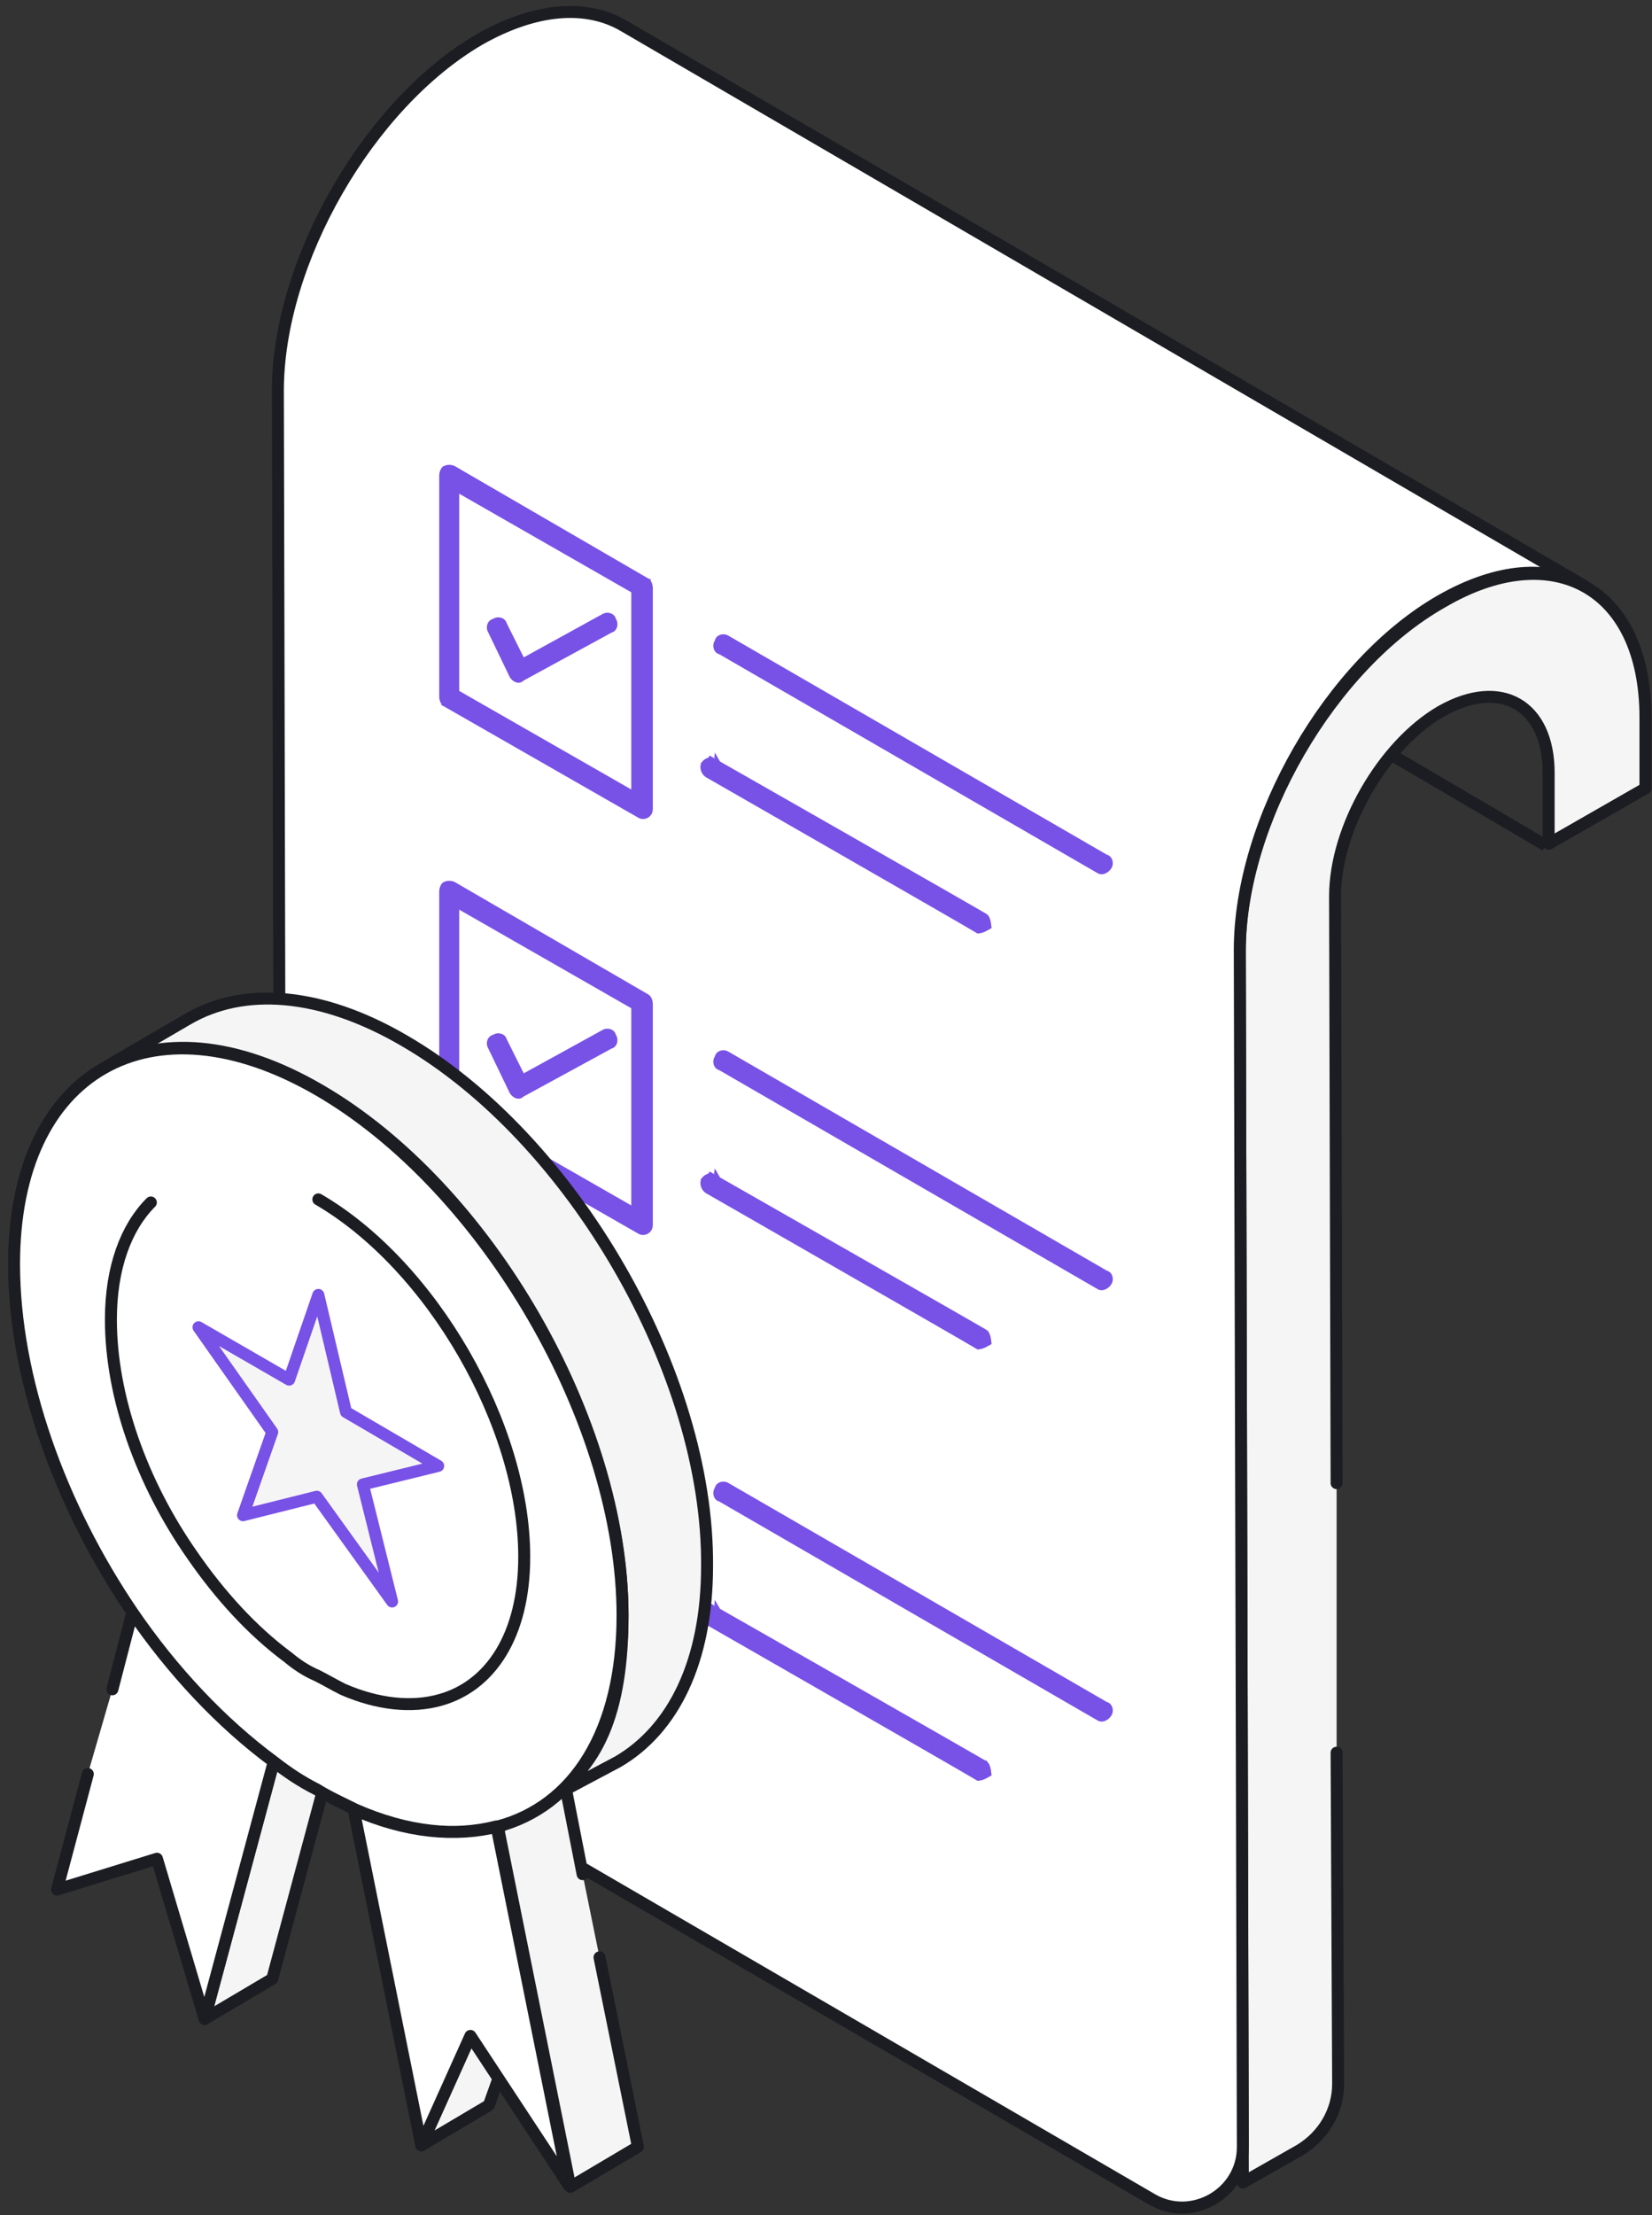 <svg width="138" height="185" viewBox="0 0 138 185" fill="none" xmlns="http://www.w3.org/2000/svg">
<rect x="0" y="0" width="138" height="185" fill="#333333" stroke="none"/>
<path d="M111.653 123.856L111.525 74.84C111.525 69.179 115.504 62.232 120.381 59.401C125.387 56.571 129.367 58.887 129.367 64.548V70.466L137.453 65.834V59.916C137.453 49.109 129.752 44.864 120.51 50.267C111.14 55.542 103.567 68.665 103.567 79.471L103.823 182.264L108.573 179.562C110.498 178.405 111.781 176.346 111.781 174.03L111.653 146.37" fill="#F6F5F5"/>
<path d="M111.653 123.856L111.525 74.84C111.525 69.179 115.504 62.232 120.381 59.401C125.387 56.571 129.367 58.887 129.367 64.548V70.466L137.453 65.834V59.916C137.453 49.109 129.752 44.864 120.51 50.267C111.14 55.542 103.567 68.665 103.567 79.471L103.823 182.264L108.573 179.562C110.498 178.405 111.781 176.346 111.781 174.03L111.653 146.37" stroke="#1C1D22" stroke-miterlimit="10" stroke-linecap="round" stroke-linejoin="round"/>
<path d="M23.212 32.642L23.469 141.353L96.248 183.679C99.586 185.609 103.821 183.165 103.821 179.305L103.565 79.343C103.565 68.536 111.138 55.413 120.38 50.139C125.129 47.437 129.365 47.18 132.445 48.981L52.093 2.152C49.012 0.35 44.777 0.608 40.027 3.309C30.785 8.713 23.212 21.835 23.212 32.642ZM129.108 70.594L116.401 63.133L129.108 70.594Z" fill="white"/>
<path d="M129.108 70.594L116.401 63.133M23.212 32.642L23.469 141.353L96.248 183.679C99.586 185.609 103.821 183.165 103.821 179.305L103.565 79.343C103.565 68.536 111.138 55.413 120.38 50.139C125.129 47.437 129.365 47.18 132.445 48.981L52.093 2.152C49.012 0.35 44.777 0.608 40.027 3.309C30.785 8.713 23.212 21.835 23.212 32.642Z" stroke="#1C1D22" stroke-miterlimit="10"/>
<path d="M92.323 71.852L92.255 71.835L92.194 71.799L60.618 53.531L60.604 53.523L60.591 53.514C60.531 53.474 60.428 53.455 60.332 53.482C60.248 53.506 60.212 53.55 60.198 53.605L60.177 53.689L60.13 53.761C60.089 53.821 60.07 53.925 60.098 54.022C60.122 54.108 60.166 54.144 60.22 54.157L60.288 54.174L60.349 54.209L91.925 72.478L91.939 72.486L91.952 72.495C91.978 72.512 92.024 72.529 92.12 72.492C92.224 72.452 92.337 72.362 92.413 72.248C92.454 72.187 92.473 72.083 92.445 71.986C92.421 71.901 92.376 71.865 92.323 71.852ZM59.465 63.78L59.45 63.771L59.435 63.761C59.41 63.745 59.364 63.727 59.267 63.764C59.182 63.797 59.089 63.864 59.017 63.952C58.984 64.136 59.059 64.358 59.21 64.466L59.255 64.492L59.441 64.599L60.147 65.004L62.668 66.45C64.755 67.648 67.543 69.248 70.343 70.856C73.143 72.465 75.955 74.081 78.091 75.311C80.077 76.455 81.507 77.281 81.774 77.444C81.783 77.443 81.795 77.442 81.811 77.439C81.887 77.426 81.99 77.39 82.107 77.335C82.175 77.303 82.24 77.268 82.298 77.235C82.293 77.194 82.286 77.151 82.278 77.107C82.258 77 82.231 76.906 82.199 76.834C82.174 76.778 82.155 76.757 82.152 76.754C82.152 76.754 82.152 76.753 82.151 76.753C82.144 76.749 82.122 76.735 82.079 76.71C82.027 76.679 81.955 76.637 81.863 76.584C81.679 76.477 81.42 76.327 81.096 76.141C80.449 75.768 79.546 75.25 78.472 74.635C76.324 73.405 73.496 71.788 70.681 70.18C67.865 68.572 65.061 66.972 62.961 65.774L60.426 64.328L59.716 63.923L59.53 63.817L59.482 63.789L59.47 63.782L59.467 63.781L59.466 63.78C59.466 63.78 59.465 63.78 59.713 63.346L59.465 63.78ZM81.756 77.444C81.756 77.444 81.757 77.444 81.759 77.444L81.756 77.444Z" fill="#1C1D22" stroke="#7851E7"/>
<path d="M53.919 48.75L53.909 48.746L53.896 48.738L37.74 39.356C37.694 39.336 37.618 39.317 37.525 39.317C37.428 39.317 37.349 39.337 37.304 39.359C37.303 39.36 37.276 39.381 37.244 39.454C37.207 39.538 37.19 39.63 37.19 39.686V58.212C37.19 58.268 37.207 58.36 37.244 58.443C37.277 58.517 37.304 58.538 37.304 58.539L37.312 58.543L37.324 58.55L53.497 67.813L53.524 67.828L53.549 67.847C53.633 67.91 53.747 67.92 53.859 67.864C53.971 67.808 54.032 67.71 54.032 67.603V49.077C54.032 49.021 54.016 48.929 53.979 48.846C53.946 48.772 53.919 48.751 53.919 48.75C53.919 48.75 53.919 48.75 53.919 48.75ZM52.984 49.029L53.235 49.173V49.463V65.931V66.793L52.487 66.365L38.111 58.131L37.859 57.987V57.697V41.23V40.367L38.608 40.796L52.984 49.029ZM41.214 52.563L41.233 52.592L41.248 52.623L43.028 56.319C43.105 56.423 43.201 56.49 43.272 56.512C43.305 56.522 43.324 56.52 43.333 56.518C43.339 56.516 43.361 56.511 43.396 56.475L43.447 56.424L43.511 56.39L50.827 52.401L50.883 52.371L50.945 52.355C50.999 52.342 51.043 52.306 51.067 52.221C51.095 52.124 51.076 52.02 51.035 51.959L50.987 51.888L50.967 51.804C50.953 51.749 50.917 51.705 50.833 51.681C50.737 51.653 50.634 51.672 50.574 51.712L50.556 51.724L50.538 51.735L43.991 55.337L43.535 55.588L43.303 55.122L41.891 52.292L41.866 52.243L41.853 52.19C41.839 52.135 41.803 52.091 41.719 52.067C41.623 52.039 41.52 52.058 41.461 52.098L41.389 52.147L41.304 52.168C41.251 52.181 41.207 52.217 41.182 52.302C41.155 52.399 41.174 52.503 41.214 52.563Z" fill="#1C1D22" stroke="#7851E7"/>
<path d="M92.323 106.588L92.255 106.571L92.194 106.536L60.618 88.267L60.604 88.259L60.591 88.25C60.531 88.21 60.428 88.191 60.332 88.219C60.248 88.243 60.212 88.287 60.198 88.341L60.177 88.425L60.13 88.497C60.089 88.558 60.07 88.661 60.098 88.759C60.122 88.844 60.166 88.88 60.22 88.893L60.288 88.91L60.349 88.945L91.925 107.214L91.939 107.222L91.952 107.231C91.978 107.248 92.024 107.266 92.12 107.228C92.224 107.188 92.337 107.099 92.413 106.984C92.454 106.923 92.473 106.82 92.445 106.722C92.421 106.637 92.376 106.601 92.323 106.588ZM59.465 98.516L59.45 98.507L59.435 98.498C59.41 98.481 59.364 98.463 59.267 98.5C59.182 98.533 59.089 98.601 59.017 98.688C58.984 98.873 59.059 99.094 59.21 99.202L59.255 99.229L59.441 99.335L60.147 99.74L62.668 101.186C64.755 102.384 67.543 103.984 70.343 105.593C73.143 107.201 75.955 108.817 78.091 110.048C80.077 111.191 81.507 112.017 81.774 112.18C81.783 112.179 81.795 112.178 81.811 112.175C81.887 112.162 81.99 112.126 82.107 112.071C82.175 112.039 82.24 112.004 82.298 111.971C82.293 111.93 82.286 111.887 82.278 111.843C82.258 111.737 82.231 111.642 82.199 111.57C82.174 111.514 82.155 111.494 82.152 111.49C82.152 111.49 82.152 111.49 82.151 111.489C82.144 111.485 82.122 111.471 82.079 111.446C82.027 111.416 81.955 111.373 81.863 111.32C81.679 111.213 81.42 111.063 81.096 110.877C80.449 110.504 79.546 109.986 78.472 109.371C76.324 108.141 73.496 106.525 70.681 104.917C67.865 103.308 65.061 101.708 62.961 100.51L60.426 99.064L59.716 98.659L59.53 98.553L59.482 98.525L59.47 98.519L59.467 98.517L59.466 98.516C59.466 98.516 59.465 98.516 59.713 98.082L59.465 98.516ZM81.756 112.18C81.756 112.18 81.757 112.18 81.759 112.18L81.756 112.18Z" fill="#1C1D22" stroke="#7851E7"/>
<path d="M53.919 83.487L53.909 83.482L53.896 83.474L37.74 74.092C37.694 74.072 37.618 74.054 37.525 74.054C37.428 74.054 37.349 74.073 37.304 74.095C37.303 74.096 37.276 74.117 37.244 74.191C37.207 74.274 37.19 74.366 37.19 74.422V92.948C37.19 93.004 37.207 93.096 37.244 93.179C37.277 93.253 37.304 93.274 37.304 93.275L37.312 93.279L37.324 93.286L53.497 102.549L53.524 102.564L53.549 102.583C53.633 102.646 53.747 102.656 53.859 102.6C53.971 102.544 54.032 102.446 54.032 102.339V83.814C54.032 83.757 54.016 83.665 53.979 83.582C53.946 83.508 53.919 83.487 53.919 83.487C53.919 83.487 53.919 83.487 53.919 83.487ZM52.984 83.766L53.235 83.91V84.2V100.667V101.53L52.487 101.101L38.111 92.867L37.859 92.723V92.433V75.966V75.103L38.608 75.532L52.984 83.766ZM41.214 87.3L41.233 87.329L41.248 87.36L43.028 91.055C43.105 91.159 43.201 91.226 43.272 91.248C43.305 91.258 43.324 91.256 43.333 91.254C43.339 91.253 43.361 91.247 43.396 91.212L43.447 91.16L43.511 91.126L50.827 87.138L50.883 87.107L50.945 87.092C50.999 87.078 51.043 87.042 51.067 86.957C51.095 86.86 51.076 86.756 51.035 86.696L50.987 86.624L50.967 86.54C50.953 86.485 50.917 86.441 50.833 86.417C50.737 86.389 50.634 86.409 50.574 86.449L50.556 86.46L50.538 86.471L43.991 90.073L43.535 90.324L43.303 89.858L41.891 87.028L41.866 86.979L41.853 86.926C41.839 86.871 41.803 86.827 41.719 86.803C41.623 86.775 41.52 86.795 41.461 86.835L41.389 86.883L41.304 86.904C41.251 86.917 41.207 86.953 41.182 87.038C41.155 87.135 41.174 87.239 41.214 87.3Z" fill="#1C1D22" stroke="#7851E7"/>
<path d="M92.323 142.611L92.255 142.593L92.194 142.558L60.618 124.29L60.604 124.282L60.591 124.273C60.531 124.233 60.428 124.214 60.332 124.241C60.248 124.265 60.212 124.309 60.198 124.364L60.177 124.448L60.13 124.52C60.089 124.58 60.07 124.684 60.098 124.781C60.122 124.866 60.166 124.902 60.22 124.916L60.288 124.933L60.349 124.968L91.925 143.237L91.939 143.245L91.952 143.254C91.978 143.271 92.024 143.288 92.12 143.251C92.224 143.211 92.337 143.121 92.413 143.006C92.454 142.946 92.473 142.842 92.445 142.745C92.421 142.66 92.376 142.624 92.323 142.611ZM59.465 134.539L59.45 134.53L59.435 134.52C59.41 134.503 59.364 134.486 59.267 134.523C59.182 134.556 59.089 134.623 59.017 134.711C58.984 134.895 59.059 135.116 59.21 135.225L59.255 135.251L59.441 135.358L60.147 135.763L62.668 137.209C64.755 138.407 67.543 140.007 70.343 141.615C73.143 143.223 75.955 144.84 78.091 146.07C80.077 147.214 81.507 148.04 81.774 148.203C81.783 148.202 81.795 148.201 81.811 148.198C81.887 148.185 81.99 148.149 82.107 148.094C82.175 148.062 82.24 148.027 82.298 147.994C82.293 147.953 82.286 147.91 82.278 147.866C82.258 147.759 82.231 147.664 82.199 147.593C82.174 147.537 82.155 147.516 82.152 147.512C82.152 147.512 82.152 147.512 82.151 147.512C82.144 147.507 82.122 147.494 82.079 147.469C82.027 147.438 81.955 147.396 81.863 147.342C81.679 147.236 81.42 147.086 81.096 146.9C80.449 146.527 79.546 146.009 78.472 145.394C76.324 144.163 73.496 142.547 70.681 140.939C67.865 139.331 65.061 137.731 62.961 136.533L60.426 135.087L59.716 134.682L59.53 134.576L59.482 134.548L59.47 134.541L59.467 134.54L59.466 134.539C59.466 134.539 59.465 134.539 59.713 134.105L59.465 134.539ZM81.756 148.203C81.756 148.203 81.757 148.203 81.759 148.203L81.756 148.203Z" fill="#1C1D22" stroke="#7851E7"/>
<path d="M53.919 119.509L53.909 119.504L53.896 119.497L37.74 110.115C37.694 110.094 37.618 110.076 37.525 110.076C37.428 110.076 37.349 110.096 37.304 110.118C37.303 110.119 37.276 110.14 37.244 110.213C37.207 110.296 37.19 110.388 37.19 110.445V128.971C37.19 129.027 37.207 129.119 37.244 129.202C37.277 129.276 37.304 129.297 37.304 129.298L37.312 129.302L37.324 129.309L53.497 138.572L53.524 138.587L53.549 138.606C53.633 138.669 53.747 138.679 53.859 138.623C53.971 138.567 54.032 138.469 54.032 138.362V119.836C54.032 119.78 54.016 119.688 53.979 119.605C53.946 119.531 53.919 119.51 53.919 119.509C53.919 119.509 53.919 119.509 53.919 119.509ZM52.984 119.788L53.235 119.932V120.222V136.69V137.552L52.487 137.124L38.111 128.89L37.859 128.746V128.456V111.988V111.126L38.608 111.555L52.984 119.788ZM41.214 123.322L41.233 123.351L41.248 123.382L43.028 127.078C43.105 127.182 43.201 127.249 43.272 127.271C43.305 127.281 43.324 127.279 43.333 127.277C43.339 127.275 43.361 127.27 43.396 127.234L43.447 127.183L43.511 127.149L50.827 123.16L50.883 123.13L50.945 123.114C50.999 123.101 51.043 123.065 51.067 122.98C51.095 122.883 51.076 122.779 51.035 122.718L50.987 122.646L50.967 122.562C50.953 122.508 50.917 122.464 50.833 122.44C50.737 122.412 50.634 122.431 50.574 122.471L50.556 122.483L50.538 122.494L43.991 126.096L43.535 126.347L43.303 125.881L41.891 123.051L41.866 123.002L41.853 122.948C41.839 122.894 41.803 122.85 41.719 122.826C41.623 122.798 41.52 122.817 41.461 122.857L41.389 122.905L41.304 122.926C41.251 122.94 41.207 122.976 41.182 123.061C41.155 123.158 41.174 123.262 41.214 123.322Z" fill="#1C1D22" stroke="#7851E7"/>
<path d="M17.092 168.605L22.74 165.26L28.516 143.775L22.868 147.12L17.092 168.605ZM39.298 170.021L43.919 167.19L40.839 175.81L35.191 179.155L39.298 170.021ZM50.08 163.459L53.289 179.283L47.641 182.628L41.609 152.652L47.256 149.308L48.668 156.512M15.68 85.11C20.301 82.409 26.719 82.794 33.779 86.911C47.77 95.016 59.194 114.7 59.065 130.782C59.065 138.758 56.242 144.419 51.621 147.12L45.331 150.465C49.952 147.764 52.006 143.004 52.006 134.899C52.006 118.688 40.71 99.133 26.719 91.028C19.659 86.911 13.241 86.525 8.621 89.227L15.68 85.11Z" fill="#F6F5F5"/>
<path d="M50.08 163.459L53.289 179.283L47.641 182.628L41.609 152.652L47.256 149.308L48.668 156.512M17.092 168.605L22.74 165.26L28.516 143.775L22.868 147.12L17.092 168.605ZM39.298 170.021L43.919 167.19L40.839 175.81L35.191 179.155L39.298 170.021ZM15.68 85.11C20.301 82.409 26.719 82.794 33.779 86.911C47.77 95.016 59.194 114.7 59.065 130.782C59.065 138.758 56.242 144.419 51.621 147.12L45.331 150.465C49.952 147.764 52.006 143.004 52.006 134.899C52.006 118.688 40.71 99.133 26.719 91.028C19.659 86.911 13.241 86.525 8.621 89.227L15.68 85.11Z" stroke="#1C1D22" stroke-linecap="round" stroke-linejoin="round"/>
<path d="M26.589 91.028C12.598 82.923 1.174 89.484 1.174 105.566C1.174 115.086 5.025 125.764 11.058 134.641C14.395 139.53 18.502 143.904 22.867 147.12C24.022 148.021 25.177 148.793 26.461 149.436C27.488 150.079 28.643 150.594 29.67 151.109C34.034 153.038 38.141 153.424 41.607 152.524C47.896 150.851 52.004 144.676 52.004 134.898C52.004 118.817 40.58 99.133 26.589 91.028ZM9.389 141.074L11.058 134.641C14.395 139.53 18.502 143.904 22.867 147.12L17.09 168.605L13.111 155.226L4.768 157.799L7.335 148.15M47.511 182.5L39.296 170.02L35.189 179.155L29.541 151.109C33.905 153.038 38.013 153.424 41.478 152.524L47.511 182.5Z" fill="white"/>
<path d="M11.058 134.641C5.025 125.764 1.174 115.086 1.174 105.566C1.174 89.484 12.598 82.923 26.589 91.028C40.58 99.133 52.004 118.817 52.004 134.898C52.004 144.676 47.896 150.851 41.607 152.524C38.141 153.424 34.034 153.038 29.67 151.109C28.643 150.594 27.488 150.079 26.461 149.436C25.177 148.793 24.022 148.021 22.867 147.12M11.058 134.641C14.395 139.53 18.502 143.904 22.867 147.12M11.058 134.641L9.389 141.074M22.867 147.12L17.09 168.605L13.111 155.225L4.768 157.799L7.335 148.15M47.511 182.5L39.296 170.02L35.189 179.155L29.541 151.109C33.905 153.038 38.013 153.424 41.478 152.524L47.511 182.5Z" stroke="#1C1D22" stroke-linecap="round" stroke-linejoin="round"/>
<path d="M12.601 100.42C10.547 102.479 9.264 105.824 9.264 110.198C9.264 116.631 11.831 123.835 16.067 129.882C18.377 133.227 21.073 136.186 24.025 138.373C24.795 139.016 25.565 139.531 26.464 139.917C27.234 140.302 27.876 140.688 28.646 141.074C31.598 142.361 34.422 142.618 36.732 141.975C40.968 140.817 43.792 136.572 43.792 130.01C43.792 119.075 36.09 105.695 26.592 100.163" stroke="#1C1D22" stroke-linecap="round" stroke-linejoin="round"/>
<path d="M26.592 108.139L24.153 115.214L16.58 110.84L22.741 119.589L20.302 126.536L26.463 124.992L32.753 133.74L30.314 123.963L36.603 122.419L28.902 117.916L26.592 108.139Z" fill="#F6F5F5" stroke="#7851E7" stroke-linecap="round" stroke-linejoin="round"/>
</svg>
